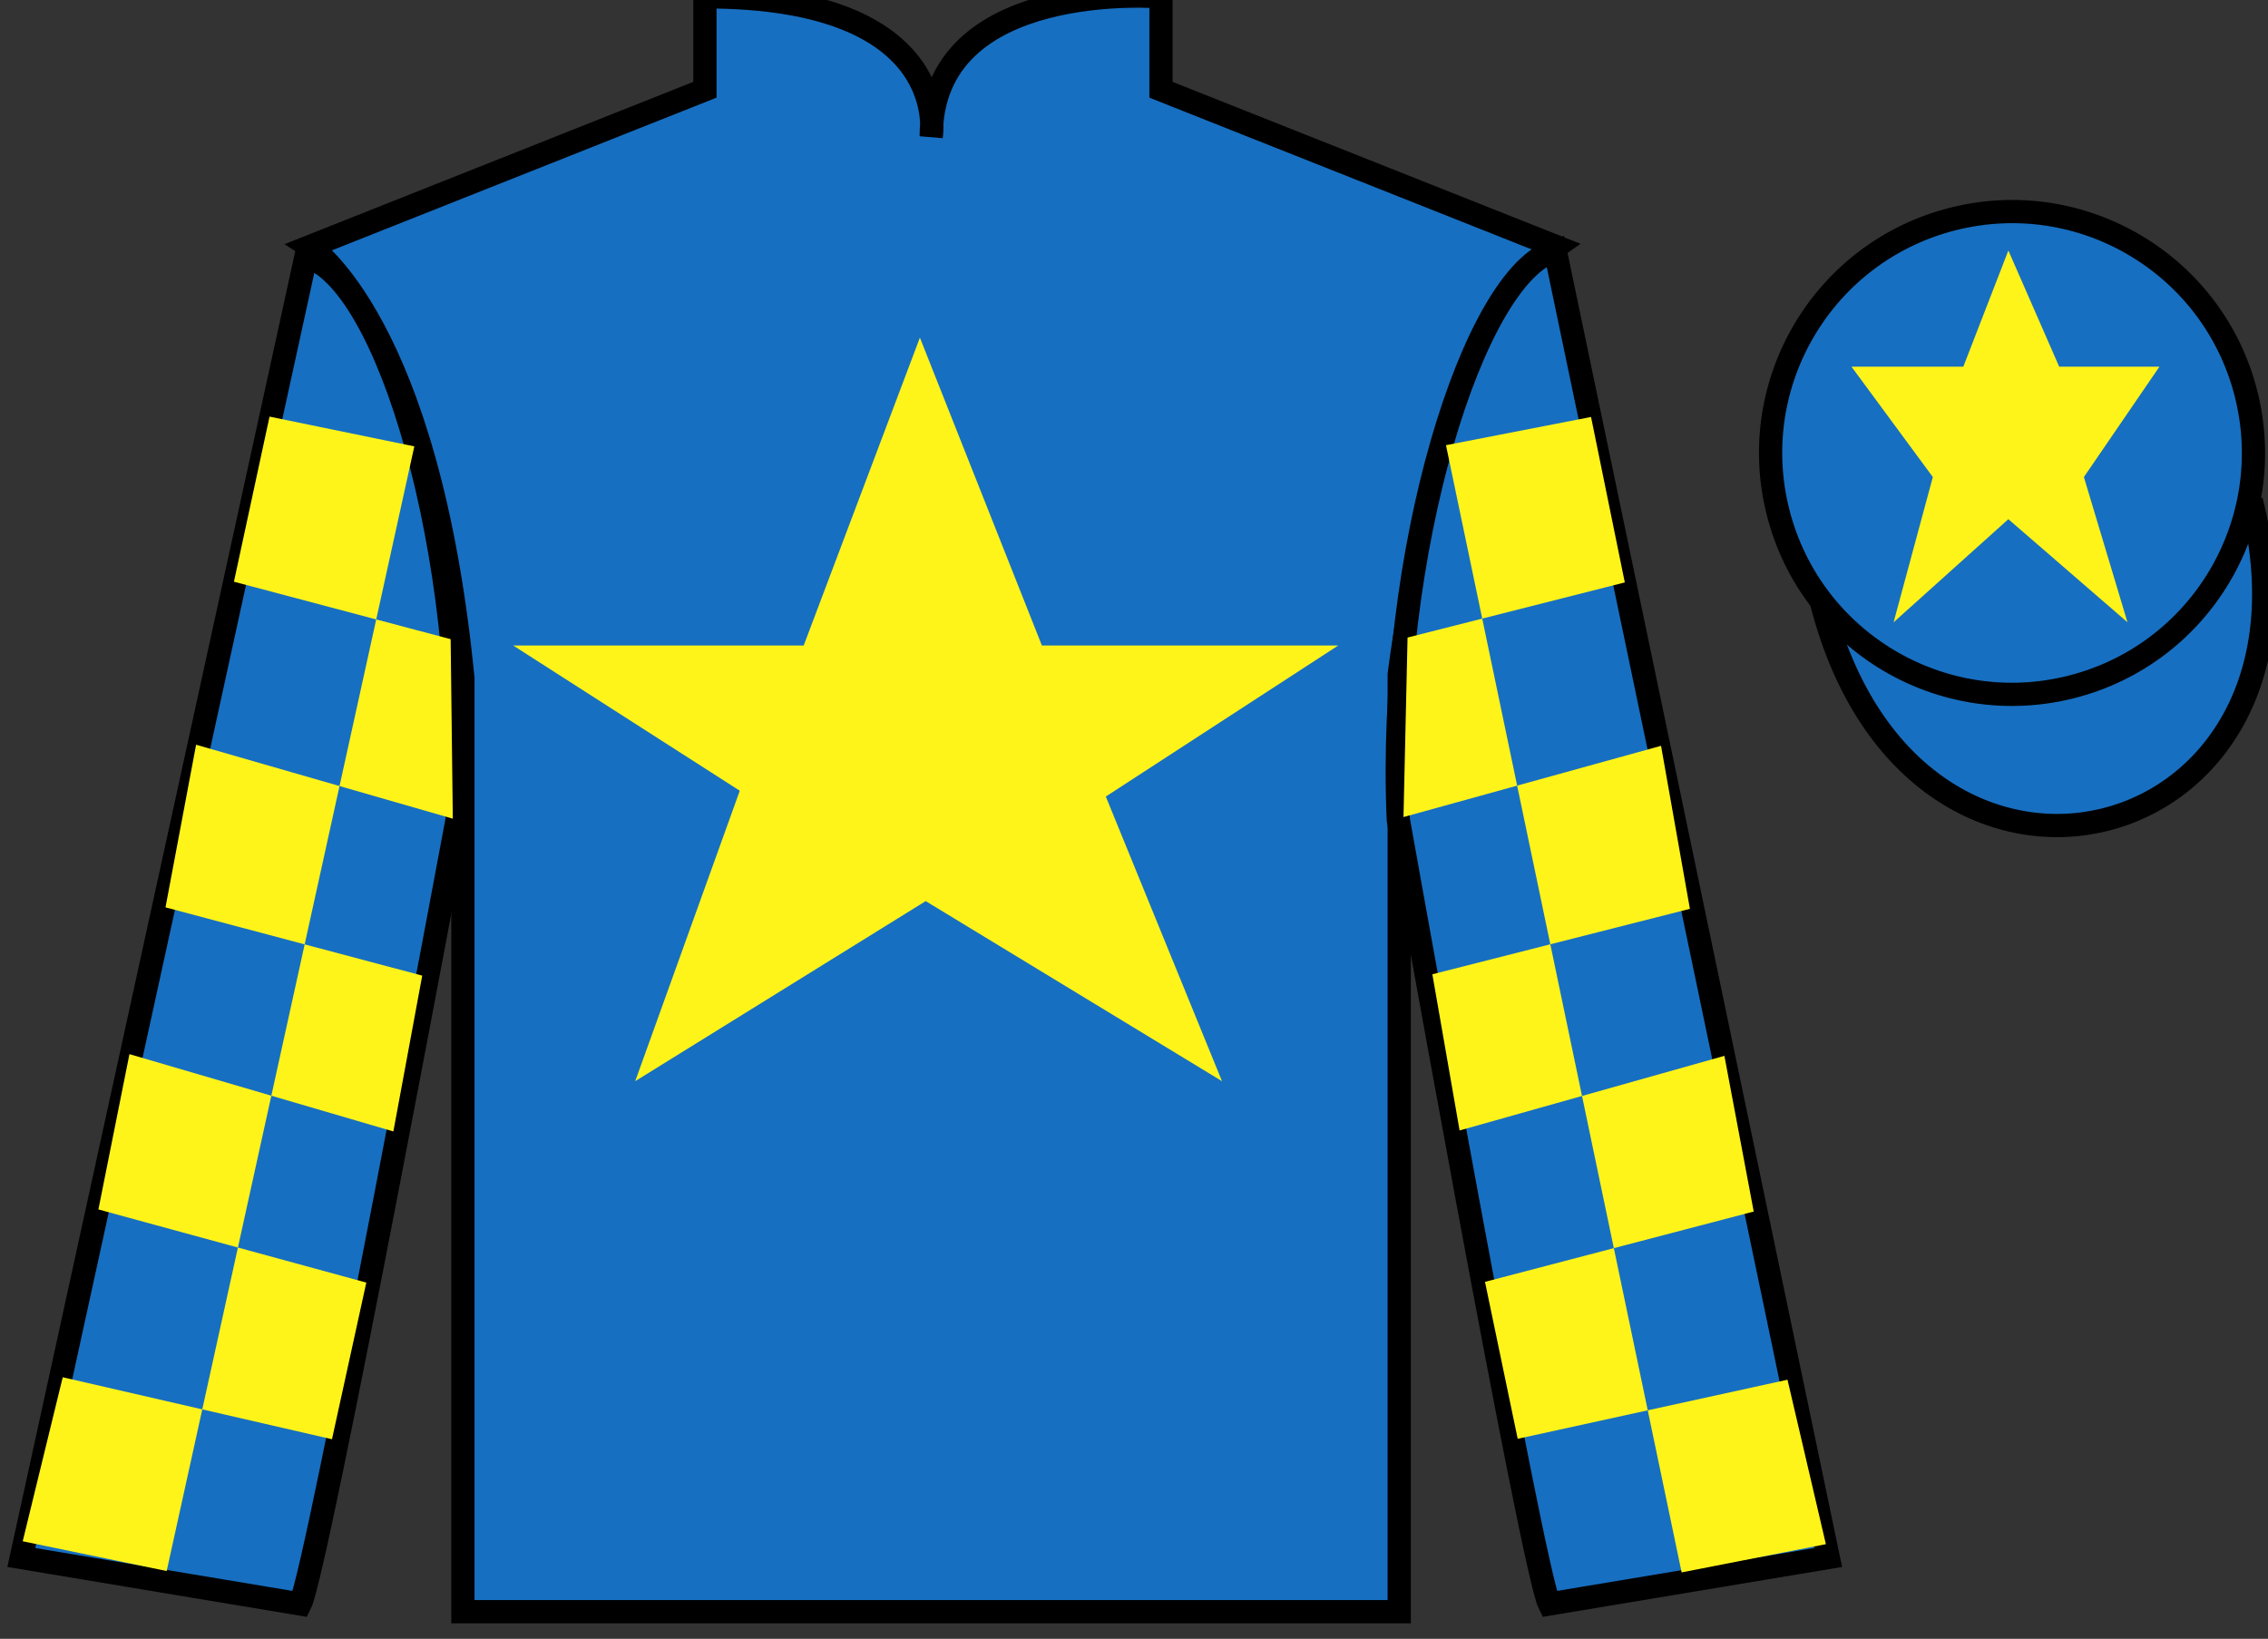 <?xml version="1.0" encoding="UTF-8"?>
<svg xmlns="http://www.w3.org/2000/svg" xmlns:xlink="http://www.w3.org/1999/xlink" width="97.59pt" height="70.53pt" viewBox="0 0 97.59 70.53" version="1.1">
<rect x="0" y="0" width="97.59" height="70.53" fill="#333333" stroke="none"/>
<g id="surface0">
<path style=" stroke:none;fill-rule:nonzero;fill:rgb(9.02%,43.529%,75.491%);fill-opacity:1;" d="M 13.332 10.613 C 13.332 10.613 18.418 13.863 19.918 29.195 C 19.918 29.195 19.918 44.195 19.918 69.363 L 60.207 69.363 L 60.207 29.031 C 60.207 29.031 62 14.031 66.957 10.613 L 49.957 3.863 L 49.957 -0.137 C 49.957 -0.137 40.07 -0.969 40.07 5.863 C 40.07 5.863 41.082 -0.137 30.332 -0.137 L 30.332 3.863 L 13.332 10.613 "/>
<path style="fill:none;stroke-width:10;stroke-linecap:butt;stroke-linejoin:miter;stroke:rgb(0%,0%,0%);stroke-opacity:1;stroke-miterlimit:4;" d="M 133.32 599.167 C 133.32 599.167 184.18 566.667 199.18 413.347 C 199.18 413.347 199.18 263.347 199.18 11.667 L 602.07 11.667 L 602.07 414.988 C 602.07 414.988 620 564.987 669.57 599.167 L 499.57 666.667 L 499.57 706.667 C 499.57 706.667 400.703 714.987 400.703 646.667 C 400.703 646.667 410.82 706.667 303.32 706.667 L 303.32 666.667 L 133.32 599.167 Z M 133.32 599.167 " transform="matrix(0.1,0,0,-0.1,0,70.53)"/>
<path style=" stroke:none;fill-rule:nonzero;fill:rgb(9.02%,43.529%,75.491%);fill-opacity:1;" d="M 12.918 69.031 C 13.668 67.531 19.668 35.281 19.668 35.281 C 20.168 23.781 16.668 12.031 13.168 11.031 L 0.918 67.031 L 12.918 69.031 "/>
<path style="fill:none;stroke-width:10;stroke-linecap:butt;stroke-linejoin:miter;stroke:rgb(0%,0%,0%);stroke-opacity:1;stroke-miterlimit:4;" d="M 129.18 14.988 C 136.68 29.988 196.68 352.488 196.68 352.488 C 201.68 467.488 166.68 584.987 131.68 594.987 L 9.18 34.987 L 129.18 14.988 Z M 129.18 14.988 " transform="matrix(0.1,0,0,-0.1,0,70.53)"/>
<path style=" stroke:none;fill-rule:nonzero;fill:rgb(9.02%,43.529%,75.491%);fill-opacity:1;" d="M 78.668 67.031 L 66.918 10.781 C 63.418 11.781 59.668 23.781 60.168 35.281 C 60.168 35.281 65.918 67.531 66.668 69.031 L 78.668 67.031 "/>
<path style="fill:none;stroke-width:10;stroke-linecap:butt;stroke-linejoin:miter;stroke:rgb(0%,0%,0%);stroke-opacity:1;stroke-miterlimit:4;" d="M 786.68 34.987 L 669.18 597.487 C 634.18 587.487 596.68 467.488 601.68 352.488 C 601.68 352.488 659.18 29.988 666.68 14.988 L 786.68 34.987 Z M 786.68 34.987 " transform="matrix(0.1,0,0,-0.1,0,70.53)"/>
<path style="fill-rule:nonzero;fill:rgb(9.02%,43.529%,75.491%);fill-opacity:1;stroke-width:10;stroke-linecap:butt;stroke-linejoin:miter;stroke:rgb(0%,0%,0%);stroke-opacity:1;stroke-miterlimit:4;" d="M 783.828 445.925 C 823.555 290.261 1007.5 337.878 968.711 489.87 " transform="matrix(0.1,0,0,-0.1,0,70.53)"/>
<path style=" stroke:none;fill-rule:nonzero;fill:rgb(100%,95.41%,10.001%);fill-opacity:1;" d="M 39.582 14.531 L 34.582 27.781 L 22.082 27.781 L 31.832 34.031 L 27.332 46.531 L 39.832 38.781 L 52.582 46.531 L 47.582 34.281 L 57.582 27.781 L 44.832 27.781 L 39.582 14.531 "/>
<path style=" stroke:none;fill-rule:nonzero;fill:rgb(9.02%,43.529%,75.491%);fill-opacity:1;" d="M 89.145 29.559 C 94.703 28.141 98.059 22.484 96.641 16.926 C 95.223 11.367 89.566 8.012 84.008 9.43 C 78.449 10.848 75.094 16.504 76.512 22.062 C 77.93 27.621 83.586 30.977 89.145 29.559 "/>
<path style="fill:none;stroke-width:10;stroke-linecap:butt;stroke-linejoin:miter;stroke:rgb(0%,0%,0%);stroke-opacity:1;stroke-miterlimit:4;" d="M 891.445 409.714 C 947.031 423.894 980.586 480.456 966.406 536.042 C 952.227 591.628 895.664 625.183 840.078 611.003 C 784.492 596.823 750.938 540.261 765.117 484.675 C 779.297 429.089 835.859 395.534 891.445 409.714 Z M 891.445 409.714 " transform="matrix(0.1,0,0,-0.1,0,70.53)"/>
<path style=" stroke:none;fill-rule:nonzero;fill:rgb(100%,95.41%,10.001%);fill-opacity:1;" d="M 86.418 10.781 L 84.48 15.781 L 79.668 15.781 L 83.168 20.531 L 81.48 26.781 L 86.418 22.344 L 91.543 26.781 L 89.668 20.531 L 92.918 15.781 L 88.605 15.781 L 86.418 10.781 "/>
<path style=" stroke:none;fill-rule:nonzero;fill:rgb(100%,95.41%,10.001%);fill-opacity:1;" d="M 11.598 17.93 L 17.828 19.211 L 7.172 67.613 L 0.977 66.332 L 2.699 59.273 L 14.285 61.941 L 15.762 55.199 L 4.234 52.051 L 5.57 45.367 L 16.926 48.695 L 18.168 41.988 L 7.121 39.051 L 8.438 32.051 L 19.484 35.234 L 19.391 27.508 L 10.066 25.035 L 11.598 17.93 "/>
<path style=" stroke:none;fill-rule:nonzero;fill:rgb(100%,95.41%,10.001%);fill-opacity:1;" d="M 68.461 17.945 L 62.219 19.16 L 72.359 67.672 L 78.566 66.457 L 76.914 59.379 L 65.305 61.922 L 63.898 55.168 L 75.461 52.141 L 74.199 45.441 L 62.805 48.652 L 61.633 41.93 L 72.715 39.113 L 71.473 32.098 L 60.391 35.164 L 60.566 27.438 L 69.914 25.066 L 68.461 17.945 "/>
</g>
</svg>
